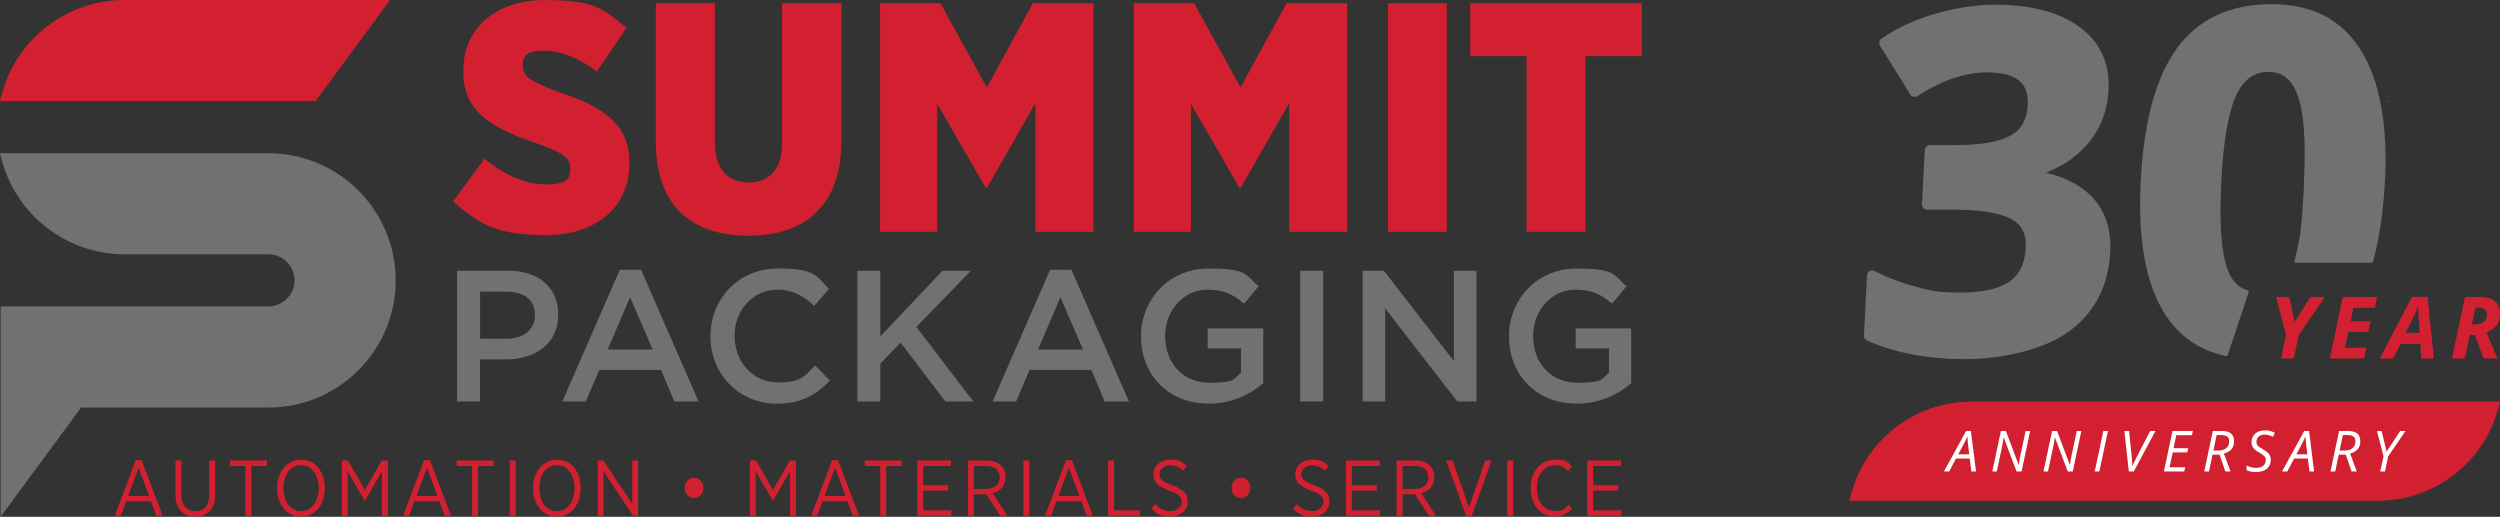<?xml version="1.0" encoding="UTF-8"?><svg id="Layer_1" xmlns="http://www.w3.org/2000/svg" viewBox="0 0 5603 1158.3"><rect x="0" y="0" width="5603" height="1158.3" fill="#333333" stroke="none"/><defs><style>.cls-1{fill:#acaeb0;}.cls-2{fill:#fff;}.cls-3{fill:#6f7271;}.cls-4{fill:#d32030;}</style></defs><path class="cls-4" d="M310.7,1048.5l23.4,62.8h-46.9l23.5-62.8ZM304.3,1031.3l-47.2,124.6h13.6l12-32.6h55.7l12,32.6h14.1l-47.2-124.6h-13.1.1Z"/><polygon class="cls-4" points="515.6 1032.1 515.6 1044.4 550.3 1044.4 550.3 1155.9 563.5 1155.9 563.5 1044.4 598.4 1044.4 598.4 1032.1 515.6 1032.1"/><polygon class="cls-4" points="855.5 1032.1 817.6 1098.4 780 1032.1 766.1 1032.1 766.1 1155.9 779.1 1155.9 779.1 1056.1 817.3 1122.3 817.8 1122.3 856 1056.1 856 1155.9 869.3 1155.9 869.3 1032.1 855.5 1032.1"/><path class="cls-4" d="M956.9,1048.5l23.4,62.8h-46.9l23.5-62.8ZM950.5,1031.3l-47.2,124.6h13.6l12-32.6h55.7l12,32.6h14.2l-47.2-124.6h-13.1Z"/><polygon class="cls-4" points="1023.4 1032.1 1023.4 1044.4 1058.1 1044.4 1058.1 1155.9 1071.4 1155.9 1071.4 1044.4 1106.3 1044.4 1106.3 1032.1 1023.4 1032.1"/><rect class="cls-4" x="1142.3" y="1032" width="13.3" height="123.9"/><polygon class="cls-4" points="1417 1032.1 1417 1129.6 1352.2 1032.1 1339.7 1032.1 1339.7 1155.9 1352.6 1155.9 1352.6 1056.1 1418.9 1155.9 1430.1 1155.9 1430.1 1032.1 1417 1032.1"/><path class="cls-3" d="M1024.5,606.8h115.4c68.6,0,111.2,38.9,111.2,97.9v.8c0,65.7-52.7,100-117.1,100h-58.1v94.1h-51.5v-292.9l.1.1ZM1135.8,759.1c38.9,0,63.1-21.8,63.1-52.3v-.8c0-34.3-24.7-52.3-63.1-52.3h-59.8v105.4h59.8Z"/><path class="cls-3" d="M1389.1,604.7h47.7l128.8,295h-54.4l-29.7-70.7h-138.4l-30.1,70.7h-52.7l128.8-295h0ZM1462.7,783.3l-50.6-117.2-50.2,117.2h100.8,0Z"/><path class="cls-3" d="M1592.3,754.1v-.8c0-83.3,62.3-151.5,151-151.5s86.6,18.8,114.6,45.6l-33,38.1c-23.4-21.8-48.5-36.4-82-36.4-55.6,0-96.6,46-96.6,103.3v.8c0,57.3,40.6,103.8,96.6,103.8s59-14.2,84.1-37.7l33,33.5c-30.5,31.8-64,51.9-118.8,51.9-85.3,0-148.9-66.5-148.9-150.6"/><polygon class="cls-3" points="1921.6 606.8 1973 606.8 1973 754 2112.3 606.8 2175.9 606.8 2053.8 732.7 2181.3 899.7 2118.6 899.7 2018.6 767.9 1973 814.7 1973 899.7 1921.6 899.7 1921.6 606.8"/><path class="cls-3" d="M2353.6,604.7h47.7l128.8,295h-54.4l-29.7-70.7h-138.5l-30.1,70.7h-52.7l128.8-295h.1ZM2427.2,783.3l-50.6-117.2-50.2,117.2h100.8Z"/><path class="cls-3" d="M2557.3,754.1v-.8c0-82,62.7-151.5,151-151.5s82.4,14.2,112.5,39.8l-32.6,38.9c-22.6-19.3-44.7-31.4-82-31.4-53.9,0-94.9,47.3-94.9,103.3v.8c0,60.3,39.7,104.6,99.5,104.6s52.7-8.8,70.7-22.2v-54.8h-74.9v-44.8h124.6v123c-28.9,24.7-70.3,45.6-122.1,45.6-91.6,0-151.8-65.3-151.8-150.6"/><rect class="cls-3" x="2914" y="606.8" width="51.5" height="292.9"/><polygon class="cls-3" points="3053.9 606.8 3101.6 606.8 3258.5 809.3 3258.5 606.8 3309.1 606.8 3309.1 899.7 3266 899.7 3104.5 691.3 3104.5 899.7 3053.9 899.7 3053.9 606.8"/><path class="cls-3" d="M3382,754.1v-.8c0-82,62.7-151.5,151-151.5s82.4,14.2,112.5,39.8l-32.6,38.9c-22.6-19.3-44.7-31.4-82-31.4-54,0-94.9,47.3-94.9,103.3v.8c0,60.3,39.7,104.6,99.5,104.6s52.7-8.8,70.7-22.2v-54.8h-74.9v-44.8h124.6v123c-28.9,24.7-70.3,45.6-122.1,45.6-91.6,0-151.8-65.3-151.8-150.6"/><path class="cls-3" d="M602.1,343.3H0l3.3,12.9c32.5,125.8,145.9,213.7,275.8,213.7h322.9c31.6,0,58.3,26.7,58.3,58.4s-26.7,58.4-58.3,58.4H1.4v471.6l180.5-245h420.1c157.1,0,284.8-127.8,284.8-284.9s-127.8-284.9-284.8-284.9"/><path class="cls-4" d="M874.2,0H279.1C149.2,0,35.8,87.9,3.3,213.7L0,226.6h707.3L874.2,0h0Z"/><path class="cls-4" d="M1015.6,451.5l70.2-95.9c41.7,34.4,89.2,57.8,139,57.8s53.4-15.4,53.4-37.3v-.7c0-20.5-15.3-32.9-75.3-54.1-96.6-32.9-164.6-68.1-164.6-161v-2.2C1038.3,65.2,1109.2.1,1221.2.1s129.5,19,182.9,62.2l-66.6,98.1c-35.1-27.1-77.5-46.8-119.2-46.8s-46.8,14.6-46.8,33.7v.7c0,22.7,16.1,34.4,81.2,58.5,97.3,31.5,158,71,158,158v1.5c0,99.5-76.8,161-186.5,161s-148.5-23.4-208.5-75.4"/><path class="cls-4" d="M1469.8,316.8V7.3h132.4v311c0,61.5,30,90.7,75.3,90.7s75.3-27.8,75.3-88.5V7.3h133.1v307.3c0,148.5-84.1,213.7-209.2,213.7s-207-65.8-207-211.5"/><polygon class="cls-4" points="1972.5 7.3 2107.8 7.3 2211.7 196.1 2314.8 7.3 2450.8 7.3 2450.8 519.5 2320.6 519.5 2320.6 231.2 2211.7 421.5 2209.5 421.5 2100.5 232.7 2100.5 519.5 1972.5 519.5 1972.5 7.3"/><polygon class="cls-4" points="2541.1 7.3 2676.4 7.3 2780.3 196.1 2883.4 7.3 3019.5 7.3 3019.5 519.5 2889.3 519.5 2889.3 231.2 2780.3 421.5 2778.1 421.5 2669.1 232.7 2669.1 519.5 2541.1 519.5 2541.1 7.3"/><rect class="cls-4" x="3110.7" y="7.3" width="131.7" height="512.2"/><polygon class="cls-4" points="3421.5 125.9 3295 125.9 3295 7.3 3679.7 7.3 3679.7 125.9 3553.2 125.9 3553.2 519.5 3421.5 519.5 3421.5 125.9"/><path class="cls-4" d="M393.3,1109.7v-77.7h13.3v77.3c0,23.4,11.9,36.3,31.3,36.3s31-12.2,31-35.7v-77.9h13.3v77c0,31.9-17.9,48.8-44.6,48.8s-44.2-17-44.2-48.1"/><path class="cls-4" d="M714.3,1094.7v-1.2c0-29.9-16.8-51.1-39.6-51.1s-39.5,21.1-39.5,50.9v1.3c0,29.9,16.8,51.1,39.6,51.1s39.5-21,39.5-50.9M621.4,1094.9v-1.4c0-36.4,21.9-63.3,53.4-63.3s53.1,26.7,53.1,63v1.4c0,36.4-21.8,63.3-53.3,63.3s-53.3-26.7-53.3-63"/><path class="cls-4" d="M1287.8,1094.7v-1.2c0-29.9-16.8-51.1-39.6-51.1s-39.5,21.1-39.5,50.9v1.3c0,29.9,16.8,51.1,39.6,51.1s39.5-21,39.5-50.9M1194.9,1094.9v-1.4c0-36.4,21.9-63.3,53.4-63.3s53.1,26.7,53.1,63v1.4c0,36.4-21.8,63.3-53.3,63.3s-53.3-26.7-53.3-63"/><path class="cls-4" d="M1534.5,1094v-.9c0-13.1,9.6-22.1,21.1-22.1s20.9,9,20.9,22.1v.9c0,12.9-9.4,22.1-20.9,22.1s-21.1-9.2-21.1-22.1"/><polygon class="cls-4" points="1770.2 1032.1 1732.3 1098.4 1694.6 1032.1 1680.8 1032.1 1680.8 1155.9 1693.7 1155.9 1693.7 1056.1 1732 1122.3 1732.5 1122.3 1770.7 1056.1 1770.7 1155.9 1784 1155.9 1784 1032.1 1770.2 1032.1"/><path class="cls-4" d="M1871.6,1048.5l23.4,62.8h-46.9l23.5-62.8ZM1865.2,1031.3l-47.2,124.6h13.6l12-32.6h55.7l12,32.6h14.1l-47.2-124.6h-13.1.1Z"/><polygon class="cls-4" points="1938.1 1032.1 1938.1 1044.4 1972.8 1044.4 1972.8 1155.9 1986.1 1155.9 1986.1 1044.4 2020.9 1044.4 2020.9 1032.1 1938.1 1032.1"/><polygon class="cls-4" points="2055.8 1032.1 2055.8 1155.9 2132.2 1155.9 2132.2 1143.7 2069 1143.7 2069 1099.5 2125 1099.5 2125 1087.4 2069 1087.4 2069 1044.3 2131.3 1044.3 2131.3 1032.1 2055.8 1032.1"/><path class="cls-4" d="M2209.2,1095.8c20.2,0,31.3-10.1,31.3-25.8v-.3c0-16.3-11.3-25.3-29.9-25.3h-28.1v51.5h26.7v-.1ZM2169.2,1032.1h42.3c14.1,0,25.5,4.3,32.6,11.5,6.2,6.2,9.7,15,9.7,25.5v.4c0,19.6-12.2,31.5-29.4,35.7l33.3,50.8h-15.9l-31.1-48.1h-28.1v48.1h-13.3v-123.9h-.1Z"/><rect class="cls-4" x="2293.6" y="1032" width="13.3" height="123.9"/><path class="cls-4" d="M2395.5,1048.5l23.4,62.8h-46.9l23.5-62.8ZM2389.2,1031.3l-47.2,124.6h13.6l12-32.6h55.7l12,32.6h14.1l-47.2-124.6h-13.1.1Z"/><polygon class="cls-4" points="2483.5 1032.1 2483.5 1155.9 2554.3 1155.9 2554.3 1143.7 2496.8 1143.7 2496.8 1032.1 2483.5 1032.1"/><path class="cls-4" d="M2580.3,1140.2l8.3-10.1c10.3,9.6,20.9,15.4,34.9,15.4s24.8-9,24.8-20.9v-.2c0-10.3-5-16.8-27.4-24.8-25.6-9.6-35.7-18.8-35.7-36.3v-.4c0-18.6,15.6-32.7,37.3-32.7s26.2,4.4,37.2,14l-8,10.3c-9.2-8-18.9-12-29.7-12s-23.4,8.7-23.4,19.3v.3c0,10.8,5.5,17,28.9,25.5,25.1,9.4,34.3,19.5,34.3,35.9v.4c0,19.8-16.3,33.8-38.4,33.8s-30.1-5.5-43-17.5"/><path class="cls-4" d="M2760.1,1094v-.9c0-13.1,9.6-22.1,21.1-22.1s20.9,9,20.9,22.1v.9c0,12.9-9.4,22.1-20.9,22.1s-21.1-9.2-21.1-22.1"/><path class="cls-4" d="M2898.1,1140.2l8.3-10.1c10.3,9.6,20.9,15.4,34.9,15.4s24.8-9,24.8-20.9v-.2c0-10.3-5-16.8-27.4-24.8-25.6-9.6-35.7-18.8-35.7-36.3v-.4c0-18.6,15.6-32.7,37.3-32.7s26.2,4.4,37.2,14l-8,10.3c-9.2-8-18.9-12-29.7-12s-23.4,8.7-23.4,19.3v.3c0,10.8,5.5,17,28.9,25.5,25.1,9.4,34.3,19.5,34.3,35.9v.4c0,19.8-16.3,33.8-38.4,33.8s-30.1-5.5-43-17.5"/><polygon class="cls-4" points="3016.5 1032.1 3016.5 1155.9 3092.9 1155.9 3092.9 1143.7 3029.7 1143.7 3029.7 1099.5 3085.6 1099.5 3085.6 1087.4 3029.7 1087.4 3029.7 1044.3 3092 1044.3 3092 1032.1 3016.5 1032.1"/><path class="cls-4" d="M3169.9,1095.8c20.2,0,31.3-10.1,31.3-25.8v-.3c0-16.3-11.3-25.3-29.9-25.3h-28.1v51.5h26.7v-.1ZM3129.9,1032.1h42.3c14.1,0,25.5,4.3,32.6,11.5,6.2,6.2,9.7,15,9.7,25.5v.4c0,19.6-12.2,31.5-29.4,35.7l33.3,50.8h-15.9l-31.1-48.1h-28.1v48.1h-13.3v-123.9h-.1Z"/><polygon class="cls-4" points="3328.8 1032.1 3292.2 1137.5 3255.7 1032.1 3241.2 1032.1 3286 1156.8 3298.2 1156.8 3342.8 1032.1 3328.8 1032.1"/><rect class="cls-4" x="3378" y="1032" width="13.3" height="123.9"/><path class="cls-4" d="M3430.5,1094.7v-1.1c0-37.5,23.3-63.4,54.3-63.4s28,6.2,37.7,15.2l-8.1,10.1c-7.8-7.4-17.2-12.9-29.7-12.9-22.8,0-40.4,20.9-40.4,50.8v.7c0,30.4,17.5,51.1,40.4,51.1s21.8-5.3,30.6-13.8l8,9.2c-10.4,10.2-22.3,17-39.3,17-30.6,0-53.4-25.3-53.4-63"/><polygon class="cls-4" points="3557.4 1032.1 3557.4 1155.9 3633.9 1155.9 3633.9 1143.7 3570.7 1143.7 3570.7 1099.5 3626.6 1099.5 3626.6 1087.4 3570.7 1087.4 3570.7 1044.3 3633 1044.3 3633 1032.1 3557.4 1032.1"/><path class="cls-3" d="M4585.4,386.9c35.6-13.7,65.3-33.4,88.5-58.8,31.8-34.7,49.2-77.4,51.7-126.8,3.1-60-19-107.6-65.6-141.3-45.2-32.8-108.6-49.4-188.3-49.4s-182.5,25.5-255,76c-5.1,3.5-6.5,10.5-3.3,15.8l67.8,109.2c1.6,2.6,4.3,4.5,7.3,5.2,3,.6,6.2.1,8.8-1.5,31.1-19.6,59.5-33.4,84.4-41.3,24.6-7.8,48.9-11.8,72.2-11.8,36,0,61.5,7.6,75.8,22.7,11.1,11.7,16,28.1,14.9,50.2-1.7,32.9-14.2,55.3-38.2,68.6-25.8,14.2-67.1,21.4-123,21.4h-57.9c-6.2,0-11.3,4.9-11.7,11.1l-6.2,121.5c-.2,3.2,1,6.3,3.2,8.6s5.3,3.6,8.5,3.6h56.9c60.7,0,104.8,7,130.9,20.7,23.8,12.5,34.6,33.4,33.1,64-1.9,35.8-13.9,60.9-36.7,76.6-23.8,16.3-61,24.6-110.7,24.6s-66.6-4.5-99.8-13.4c-33.4-9-64.3-20.7-91.7-35-3.5-1.8-7.7-1.7-11.2.2-3.4,2-5.7,5.6-5.8,9.6l-6.8,134.9c-.3,4.8,2.5,9.3,7,11.3,62.7,27.5,136.4,41.5,219.1,41.5s178-21,234.1-62.5c57.1-42.2,87.9-101.8,91.7-177.3,2.7-52.8-12.1-95.6-44.1-127.1-24-23.6-57.4-40.7-99.7-50.9"/><path class="cls-3" d="M5344.9,408.6c-2.5,47.6-7.6,90.7-15.3,129.8h-1.2c.4.7.7.9,1.1.7-3.2,16.4-6.9,31.8-11,46.6-.6,2-2.4,3.3-4.4,3.3h-170.7c-.5-.7-.7-.8-1.2-1.5,2.5-11,5.1-22.7,6.9-31.2.4-1.1.5-2.3.7-3.6.4-1.1.5-2.1.7-3,.4-1.8.7-3.2.9-4.1v-.7l.2-.4c5.9-29.1,7.8-58.8,9.6-88.6.9-16.2,2.5-32.5,2.5-48.7,4.4-90-.2-155-14.2-193.6-12.8-35.5-34.3-52.6-65.7-52.6s-56.1,17.4-72.5,53.3c-17.4,38.7-28.6,103.9-33,194.1-4.6,89.9-.2,155,13.2,193.2,9.7,27.7,25.4,44,47.6,49.6.8.2,1.3,1.1,1.1,1.9l-44.9,134.6-2.8,8.7c-1.4,1.2-3.2,2-5,1.4-59-12.8-104.8-45.1-136.9-96.2-41.7-66.8-59.5-165.7-52.9-294.4,6.8-134.1,34.1-234.6,81.2-298.9,47.9-65.7,119.2-98.9,211.7-98.9s158,35,201,103.9c42.1,67.5,60,166.8,53.6,295.2"/><path class="cls-3" d="M4992.2,796.6l2.8-8.7-1.6,6.4c-.2.9-.7,1.8-1.2,2.3"/><path class="cls-3" d="M5329.6,538.4c0,.2-.2.5-.2.7-.4.2-.7,0-1.1-.7h1.3Z"/><path class="cls-3" d="M5151.3,545.7c-.2.9-.5,2.3-.9,4.1,0-.7.2-1.6.4-2.3l.5-1.8Z"/><path class="cls-4" d="M5001.7,900.2h-583.2c-127.3,0-238.5,86.1-270.3,209.4l-3.3,12.6h1184.5c127.3,0,238.5-86.1,270.3-209.4l3.2-12.6h-601.2Z"/><path class="cls-1" d="M5351.9,228.7c-1-1-1.2-2.1-.6-3.4,1.2,1,1.2,2.1.6,3.4"/><path class="cls-1" d="M5330,538.4c-.2.4-.4.5-.5.7-.4.2-.7,0-1.1-.7h1.6Z"/><path class="cls-2" d="M4413.4,1018.1l-2.2-18.5c-1-7.4-1.6-14.6-1.8-21.7-1.5,3.6-3.2,7.3-5,10.9s-7,13.4-15.5,29.4h24.4l.1-.1ZM4414.5,1027.7h-30.8l-15.2,28.9h-11.7l49.6-90.7h10.8l11.4,90.7h-10.5l-3.5-28.9h-.1Z"/><path class="cls-2" d="M4530.7,1056.6h-11.2l-28.6-75.9h-.4c-1.3,9.2-2.9,17.8-4.6,25.9l-10.7,50h-10l19.2-90.7h11.2l28.5,75.7h.4c1.2-9.3,2.7-17.6,4.5-25.1l10.8-50.6h10.2l-19.2,90.7h-.1Z"/><path class="cls-2" d="M4645.4,1056.6h-11.2l-28.6-75.9h-.4c-1.3,9.2-2.9,17.8-4.6,25.9l-10.7,50h-10l19.2-90.7h11.2l28.5,75.7h.4c1.2-9.3,2.7-17.6,4.5-25.1l10.8-50.6h10.2l-19.2,90.7h-.1Z"/><polygon class="cls-2" points="4694.7 1056.6 4714 965.9 4724.4 965.9 4705.1 1056.6 4694.7 1056.6"/><path class="cls-2" d="M4779.2,1044.4c2.5-6,5.9-12.9,10.1-21l29.7-57.5h11.8l-48.5,90.7h-11.2l-10-90.7h10.5l6,57.7c.8,8.1,1.2,15,1.2,20.8h.4Z"/><polygon class="cls-2" points="4895.4 1056.6 4849.8 1056.6 4869 965.9 4914.6 965.9 4912.6 975.4 4877.5 975.4 4871.4 1004.5 4904.1 1004.5 4902.3 1013.9 4869.5 1013.9 4862.4 1047.2 4897.5 1047.2 4895.4 1056.6"/><path class="cls-2" d="M4967.9,975.1c-4.2,20.4-6.6,32-7.2,34.7h10.4c8,0,14.1-1.8,18.4-5.3s6.5-8.6,6.5-15.1-1.4-8.6-4.2-10.9c-2.8-2.3-7.3-3.4-13.6-3.4h-10.3,0ZM4958.8,1018.9l-8,37.7h-10.6l19.2-90.7h19.9c18.5,0,27.7,7.6,27.7,22.7s-7.6,23.7-22.8,27.9l14.8,40.2h-11.5l-13-37.7h-15.6l-.1-.1Z"/><path class="cls-2" d="M5089.3,1030.3c0,8.7-2.9,15.5-8.7,20.3-5.8,4.8-14,7.2-24.5,7.2s-8.2-.3-11.6-.9c-3.3-.6-6.5-1.6-9.4-3v-10.5c6.7,3.5,13.7,5.2,21.1,5.2s12-1.6,16-4.7c3.9-3.1,5.9-7.4,5.9-12.9s-1.1-6.1-3.3-8.5c-2.2-2.5-6.2-5.4-12.1-8.7-6.3-3.5-10.6-7-13-10.5s-3.6-7.7-3.6-12.5c0-7.7,2.7-14,8.2-18.9s12.6-7.3,21.5-7.3,7.9.4,11.4,1.2c3.5.8,7.3,2.1,11.2,4l-4.1,9.3c-2.7-1.6-5.8-2.8-9.2-3.7-3.4-.9-6.5-1.4-9.4-1.4-5.5,0-10,1.4-13.4,4.3s-5.1,6.8-5.1,11.7.4,4.1,1.1,5.7,1.8,3.1,3.3,4.5,4.5,3.4,8.8,5.9c6.1,3.6,10.2,6.5,12.3,8.6,2.1,2.1,3.7,4.4,4.8,6.9,1.1,2.5,1.6,5.4,1.6,8.7"/><path class="cls-2" d="M5171.2,1018.1l-2.2-18.5c-1-7.4-1.6-14.6-1.8-21.7-1.5,3.6-3.2,7.3-5,10.9s-7,13.4-15.5,29.4h24.5v-.1ZM5172.3,1027.7h-30.8l-15.2,28.9h-11.7l49.6-90.7h10.8l11.4,90.7h-10.5l-3.5-28.9h-.1Z"/><path class="cls-2" d="M5250.8,975.1c-4.2,20.4-6.6,32-7.2,34.7h10.4c8,0,14.1-1.8,18.4-5.3s6.5-8.6,6.5-15.1-1.4-8.6-4.2-10.9c-2.8-2.3-7.3-3.4-13.6-3.4h-10.3,0ZM5241.7,1018.9l-8,37.7h-10.6l19.2-90.7h19.9c18.5,0,27.7,7.6,27.7,22.7s-7.6,23.7-22.8,27.9l14.8,40.2h-11.5l-13-37.7h-15.6l-.1-.1Z"/><polygon class="cls-2" points="5348.9 1012.2 5379.2 965.9 5391.2 965.9 5352.3 1023 5345.3 1056.6 5334.6 1056.6 5342 1022.5 5327.2 965.9 5337.7 965.9 5348.9 1012.2"/><polygon class="cls-4" points="5142.7 721.5 5178 665.8 5210.2 665.8 5152 750.8 5140.8 803.4 5112.2 803.4 5123.4 750.8 5101.2 665.8 5130.6 665.8 5142.7 721.5"/><polygon class="cls-4" points="5298.5 803.4 5221.6 803.4 5250.6 665.8 5327.7 665.8 5322.6 689.7 5274.4 689.7 5268.1 719.9 5313 719.9 5307.8 743.8 5262.9 743.8 5255.4 779.3 5303.6 779.3 5298.5 803.4"/><path class="cls-4" d="M5423,746.2l-2.5-33c-.6-8.2-.9-16.2-.9-23.8v-3.4c-2.8,7.5-6.2,15.5-10.3,23.9l-17.7,36.2h31.4v.1ZM5424.4,770.7h-44.5l-16.2,32.8h-30.1l72.1-138.2h35.1l13.8,138.2h-28l-2.3-32.8h.1Z"/><path class="cls-4" d="M5540.3,726.9h7.3c8.2,0,14.6-1.8,19.2-5.4s6.9-9,6.9-16.4-1.5-9-4.5-11.6-7.7-3.9-14.1-3.9h-7l-7.9,37.2.1.1ZM5535.3,750.6l-11.2,52.8h-28.7l29.1-137.7h33.8c14.9,0,26.1,3.2,33.5,9.6,7.5,6.4,11.2,15.8,11.2,28.2s-2.6,18.4-7.8,25.5c-5.2,7.1-12.7,12.4-22.5,15.9l24.6,58.5h-31.3l-19.5-52.8h-11.2Z"/></svg>